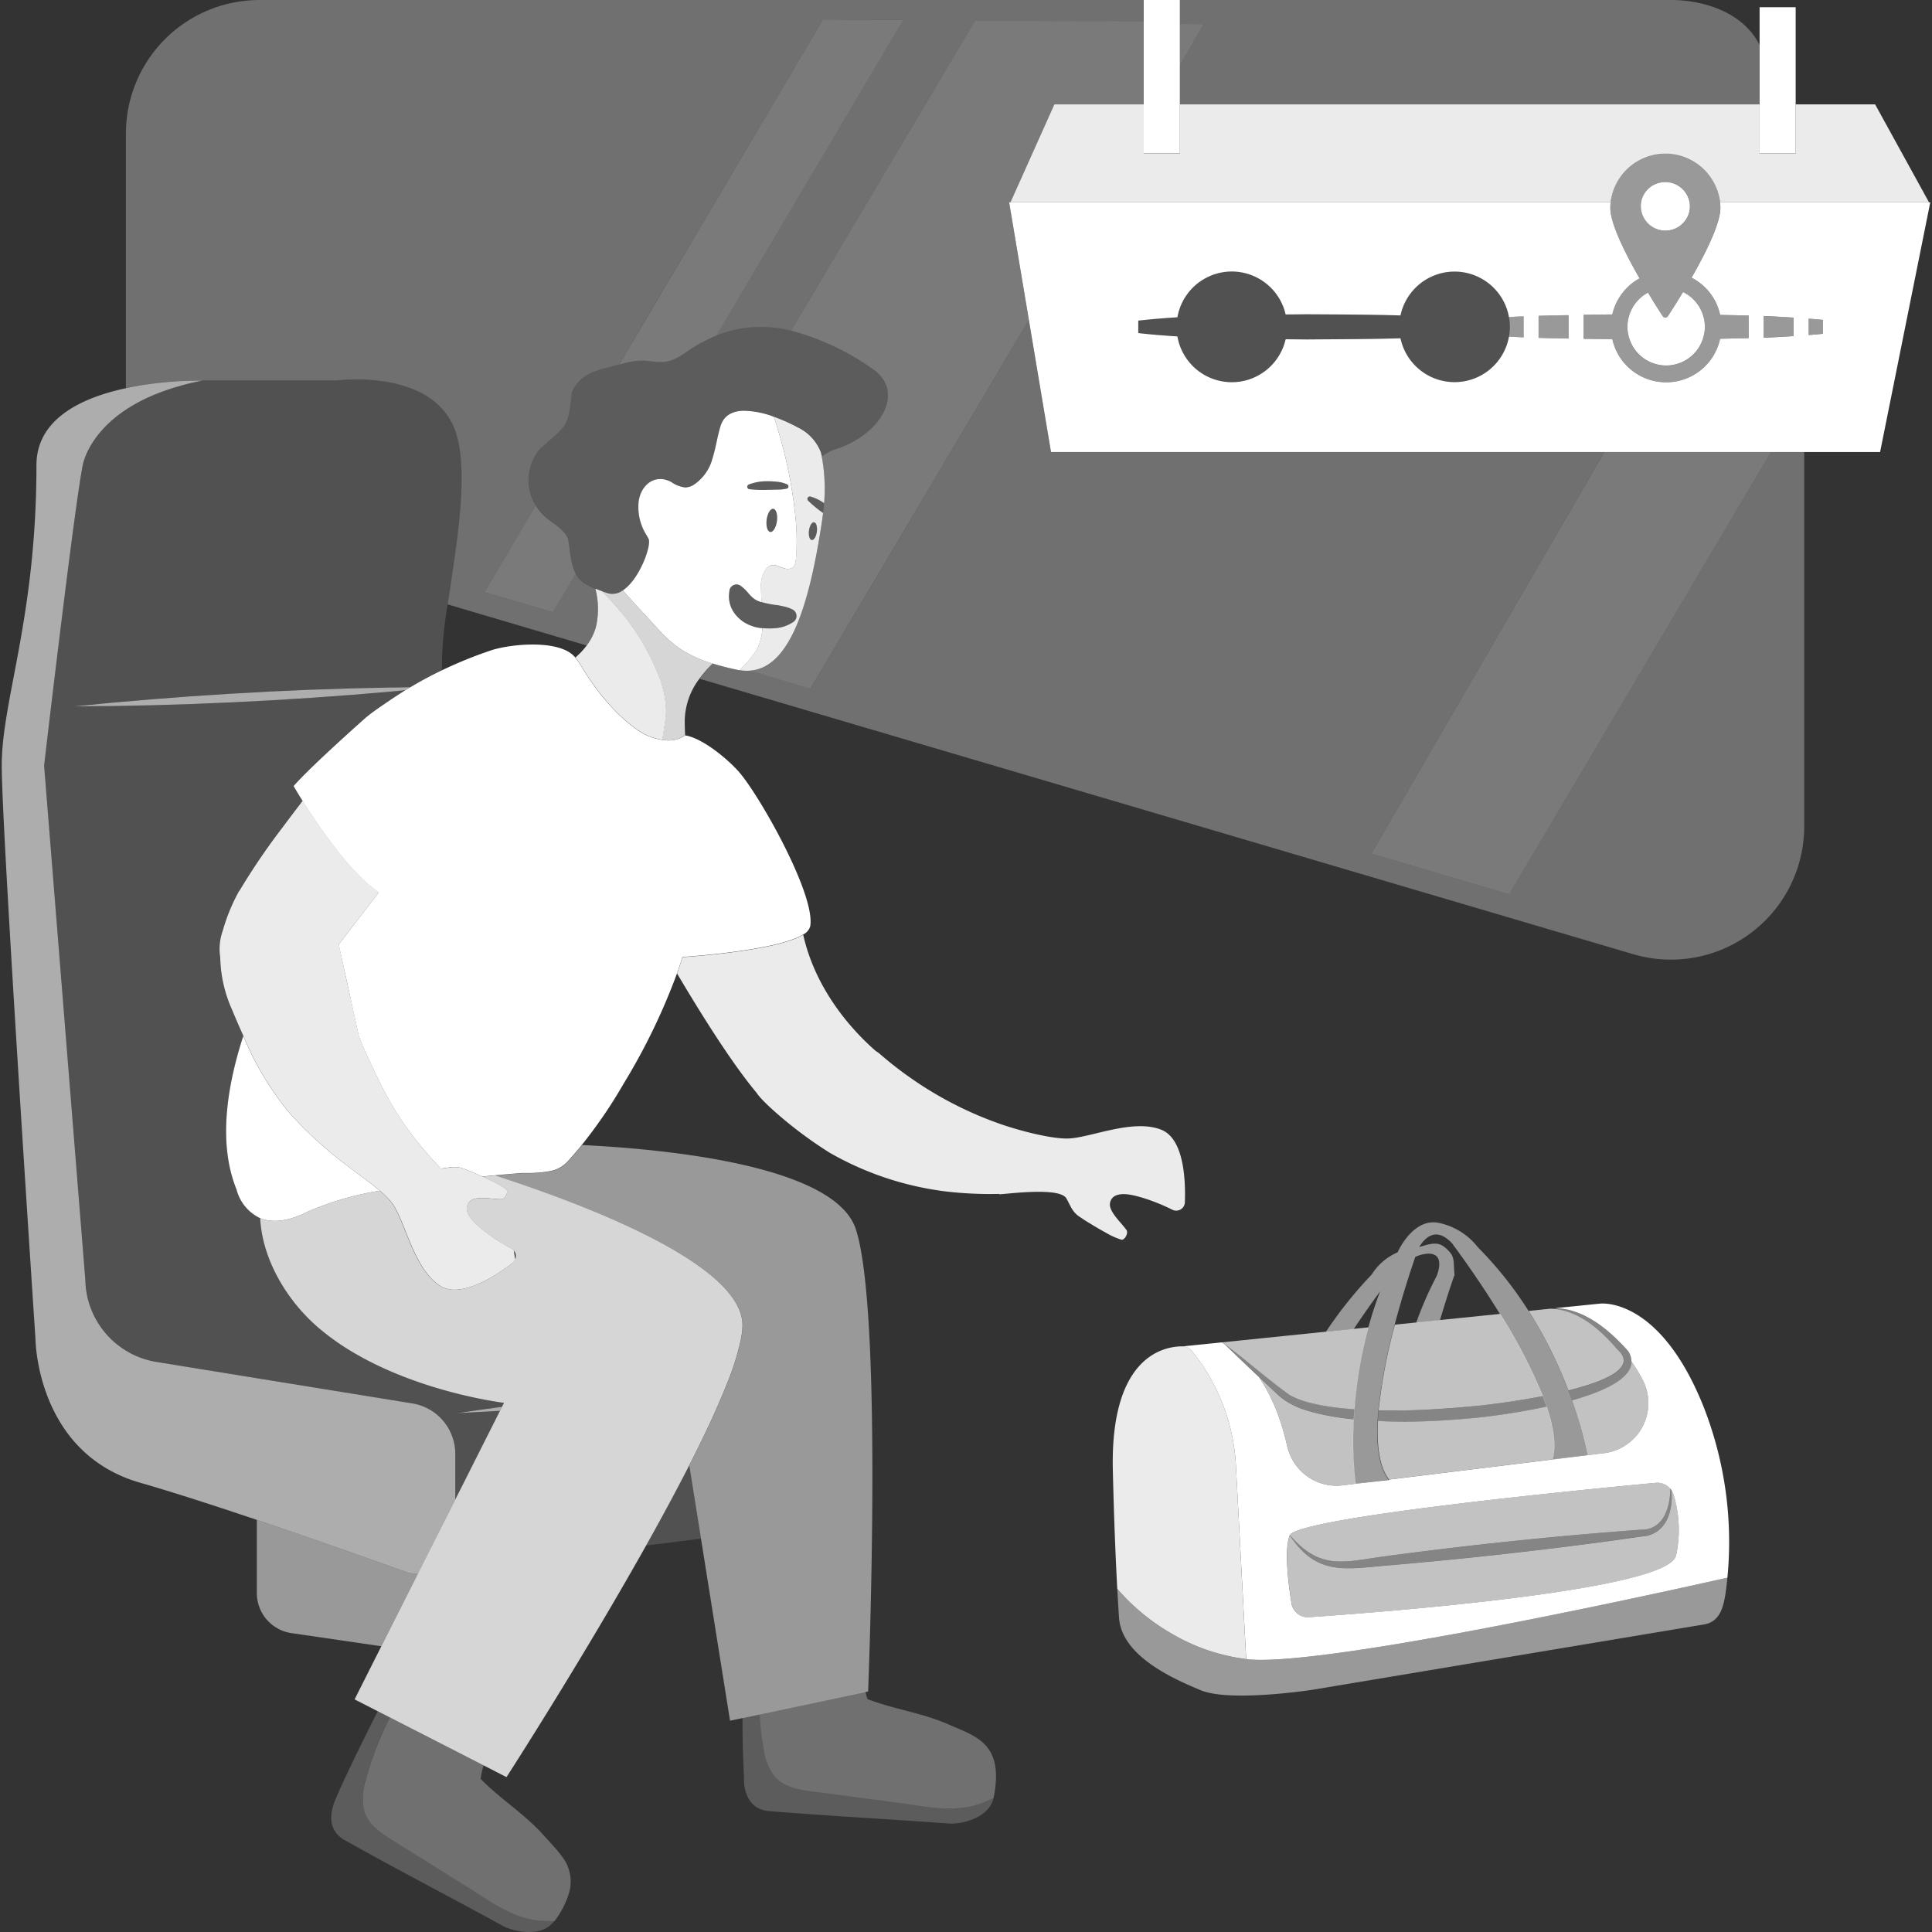 <svg viewBox="0 0 300 300" xmlns="http://www.w3.org/2000/svg"><rect x="0" y="0" width="300" height="300" fill="#333333" stroke="none"/><g fill="#fff"><path d="m 278.83 70.19 h -3.84 l -40.65 68.68 -21.38 -6.31 36.15 -62.37 h -85.91 l -3.44 -20.52 -33.86 57.21 -9.3 -2.75 a 6.59 6.59 0 0 1 -1.73 -.07 c -.11 -.02 -.22 -.03 -.32 -.05 -1.48 -.31 -2.73 -.64 -3.84 -.98 l -.17 .17 c -.32 .31 -.67 .67 -1.02 1.08 -.3 .34 -.6 .71 -.89 1.12 l 144.92 42.75 a 20.7 20.7 0 0 0 26.61 -19.89 v -58.07 z" opacity=".3"/><path d="m 186.94 3.75 l -3.73 -.03 v 6.34 z" opacity=".35"/><path d="m 151.43 3.2 l -.17 .28 -28.41 47.86 a 39.41 39.41 0 0 1 12.59 5.9 c 5.26 3.5 1.43 10.41 -6 12.6 a 9.6 9.6 0 0 0 -1.73 .97 c -.08 -.18 -.16 -.36 -.24 -.54 a 27.47 27.47 0 0 1 .49 7.87 q -.05 .75 -.15 1.53 c -.04 .36 -.08 .71 -.14 1.07 -1.9 12.74 -4.86 22.82 -11.09 23.4 l 9.3 2.75 33.87 -57.21 -3.05 -18.26 h .2 l 6.83 -15.21 h 13.87 v -12.82 z" opacity=".35"/><path d="m 259.57 0 h -219.29 a 20.74 20.74 0 0 0 -20.73 20.74 v 39.53 c .44 -.1 .89 -.19 1.32 -.27 s .89 -.16 1.32 -.23 c 1.04 -.16 2.03 -.28 2.97 -.38 a 55.98 55.98 0 0 1 6.26 -.3 h 20.84 s 14.96 -1.98 18.43 7.84 c 1.95 5.52 .6 15.02 -.66 23.46 -.04 .28 -.08 .55 -.12 .82 q -.1 .67 -.2 1.32 t -.19 1.32 l 21.58 6.38 a 8.9 8.9 0 0 0 .74 -1.16 8.16 8.16 0 0 0 .53 -1.22 c .09 -.26 .15 -.53 .22 -.79 a 12.49 12.49 0 0 0 -.16 -5.66 12.83 12.83 0 0 1 -1.47 -.71 4.26 4.26 0 0 1 -1.59 -1.66 l -3.57 6.03 -10.55 -3.12 7.95 -13.45 a 7.53 7.53 0 0 1 .62 -8.75 c 4.29 -3.91 4.39 -3.13 5 -8.84 1.4 -3.19 4.35 -3.49 7.31 -4.3 l 31.52 -53.3 .17 -.28 12.41 .09 -.17 .28 -28.82 48.7 a 18.76 18.76 0 0 1 11.61 -.75 l 28.41 -47.86 .17 -.28 26.18 .2 v -3.4 h 5.6 v 3.72 l 3.74 .03 -3.75 6.31 v 6.15 h 90.02 v -9.23 c -2.48 -4.96 -8.41 -6.94 -13.65 -6.98 z" opacity=".3"/><path d="m 88.19 83.63 c -.59 -1.47 -2.24 -2.27 -3.47 -3.32 a 7.36 7.36 0 0 1 -1.52 -1.82 l -7.95 13.45 10.56 3.12 3.57 -6.03 c -.87 -1.61 -.8 -3.66 -1.19 -5.4 z" opacity=".35"/><path d="m 127.82 3.02 l -.17 .28 -31.51 53.31 c .13 -.04 .27 -.07 .4 -.11 5.05 -1.54 5.65 1.23 9.88 -1.75 a 23.62 23.62 0 0 1 4.82 -2.65 l 28.82 -48.7 .17 -.28 z" opacity=".35"/><path d="m 249.12 70.19 l -36.16 62.37 21.38 6.31 40.65 -68.68 z" opacity=".35"/><path d="m 62.98 244.07 c -5.98 -2.14 -14.65 -5.21 -23.1 -8.06 v 11.36 a 6.29 6.29 0 0 0 5.38 6.22 l 13.96 2.04 5.66 -11.23 a 5.76 5.76 0 0 1 -1.9 -.33 z" opacity=".5"/><path d="m 100.33 239.99 l 8.5 -1.07 -1.82 -11.37 c -2.04 4.01 -4.32 8.23 -6.68 12.44 z" opacity=".15"/><path d="m 78.26 217.83 s -12.69 -1.5 -23.35 -7.79 a 38.18 38.18 0 0 1 -5.44 -3.85 c -.15 -.13 -.3 -.26 -.44 -.39 l -.16 -.14 c -4.76 -4.33 -8.17 -10.5 -8.47 -16.5 a 6.79 6.79 0 0 1 -3.67 -4.45 c -2.76 -6.8 -1.71 -15.33 1.05 -23.85 -.68 -1.5 -1.36 -3.09 -2.06 -4.76 a 20.67 20.67 0 0 1 -1.54 -7.33 l -.01 -.15 a 8.52 8.52 0 0 1 .4 -4.13 28.76 28.76 0 0 1 2.51 -6.1 c .04 -.05 .08 -.08 .11 -.13 a 103.6 103.6 0 0 1 6.63 -9.75 c 1.04 -1.4 2.11 -2.8 3.16 -4.18 -.87 -1.4 -1.39 -2.3 -1.39 -2.3 2.62 -3.05 11.27 -10.68 11.27 -10.68 .97 -.81 2.42 -1.8 4.09 -2.92 .6 -.41 1.24 -.82 1.94 -1.25 -.75 .07 -1.49 .14 -2.24 .21 q -12.19 1.09 -24.48 1.66 -12.32 .57 -24.6 .63 11.97 -1.23 24.08 -1.95 12.41 -.75 24.82 -.97 c 1.06 -.02 2.13 -.03 3.19 -.04 1.47 -.88 3.12 -1.77 4.96 -2.66 a 58.51 58.51 0 0 1 .89 -10.2 q .1 -.65 .19 -1.32 t .2 -1.32 c .04 -.27 .08 -.55 .12 -.82 1.26 -8.45 2.6 -17.95 .66 -23.46 -3.46 -9.82 -18.42 -7.84 -18.42 -7.84 h -20.84 a 39.94 39.94 0 0 0 -6.26 1.72 29.97 29.97 0 0 0 -2.97 1.28 c -.46 .23 -.9 .47 -1.32 .71 -.47 .27 -.91 .54 -1.32 .81 -5.98 3.97 -6.69 8.61 -6.69 8.61 -1.33 6.59 -6 46.65 -6 46.65 l 6.4 79.85 a 13.21 13.21 0 0 0 11.03 12.75 l 15.6 2.53 24.14 3.91 a 7.95 7.95 0 0 1 6.68 7.85 v 7.08 l 6.95 -13.79 q -3.27 .19 -6.54 .35 3.42 -.5 6.85 -.97 z" opacity=".15"/><path d="m 64.02 217.92 l -24.14 -3.91 -15.6 -2.53 a 13.17 13.17 0 0 1 -11.03 -12.75 l -6.4 -79.85 s 4.67 -40.06 6 -46.65 c 0 0 .72 -4.64 6.69 -8.61 .41 -.27 .86 -.54 1.32 -.81 .42 -.24 .86 -.48 1.32 -.71 a 29.95 29.95 0 0 1 2.97 -1.27 39.89 39.89 0 0 1 6.27 -1.73 55.98 55.98 0 0 0 -6.26 .3 c -.94 .1 -1.94 .22 -2.97 .38 q -.65 .1 -1.32 .23 c -.44 .08 -.88 .17 -1.32 .27 -6.76 1.45 -13.89 4.7 -13.89 11.95 0 23.66 -5.39 36.47 -5.39 46.65 s 5.24 89.05 5.24 89.05 .1 17.69 16.29 22.32 c 4.95 1.42 11.45 3.52 18.09 5.76 8.45 2.85 17.12 5.92 23.1 8.06 a 5.77 5.77 0 0 0 1.9 .33 l .33 -.66 5.48 -10.89 v -7.08 a 7.95 7.95 0 0 0 -6.68 -7.85 z" opacity=".6"/><path d="m 71.1 219.42 q 3.27 -.16 6.54 -.35 l .31 -.62 q -3.43 .46 -6.85 .97 z" opacity=".6"/><path d="m 60.49 106.76 q -12.39 .21 -24.82 .97 -12.08 .73 -24.08 1.95 12.26 -.04 24.6 -.63 12.26 -.57 24.48 -1.66 c .75 -.07 1.49 -.14 2.24 -.21 .25 -.16 .51 -.31 .78 -.47 -1.08 .03 -2.14 .04 -3.2 .05 z" opacity=".6"/><path d="m 299.54 31.42 h -32.45 a 8.47 8.47 0 0 1 .05 .87 c 0 2.25 -1.97 6.36 -4.02 10.02 -.15 .27 -.31 .54 -.46 .81 a 7.94 7.94 0 0 1 1.56 1.03 8.61 8.61 0 0 1 1.63 1.8 8.35 8.35 0 0 1 1.25 2.95 l 4.43 .09 v 3.52 l -4.43 .09 a 8.57 8.57 0 0 1 -16.74 .07 q -2.23 -.02 -4.46 -.06 v -3.72 q 2.23 -.05 4.46 -.06 a 8.54 8.54 0 0 1 3.56 -5.2 c .22 -.15 .44 -.28 .67 -.41 -.17 -.3 -.35 -.6 -.52 -.91 -2.05 -3.66 -4.02 -7.77 -4.02 -10.02 a 8.42 8.42 0 0 1 .05 -.87 h -93.4 l 3.06 18.25 3.44 20.52 h 128.74 l 7.79 -38.77 z m -62.96 20.96 c -.76 -.03 -1.52 -.07 -2.27 -.11 a 8.58 8.58 0 0 1 -16.84 .26 c -4.86 .14 -9.71 .14 -14.58 .18 q -1.63 -.02 -3.26 -.03 a 8.57 8.57 0 0 1 -16.8 -.44 c -2.03 -.13 -4.06 -.29 -6.08 -.52 v -1.93 c 2.03 -.23 4.06 -.4 6.08 -.52 a 8.57 8.57 0 0 1 16.8 -.44 q 1.63 -.01 3.26 -.03 c 4.86 .03 9.72 .04 14.58 .18 a 8.58 8.58 0 0 1 16.84 .26 c .76 -.05 1.52 -.09 2.27 -.11 z m 6.99 .19 c -1.55 -.03 -3.11 -.06 -4.66 -.11 v -3.42 c 1.55 -.05 3.11 -.08 4.66 -.1 z m 34.95 -.38 c -.34 .02 -.67 .04 -1.01 .06 l -1.22 .07 c -.81 .05 -1.62 .09 -2.43 .12 v -3.37 c .81 .03 1.62 .07 2.43 .12 l 1.22 .07 c .34 .02 .67 .04 1.01 .06 z m 4.54 -.36 c -.74 .08 -1.47 .14 -2.21 .19 v -2.54 c .74 .06 1.47 .12 2.21 .19 z"/><path d="m 291.17 16.21 h -12.34 v 7.61 h -5.6 v -7.61 h -90.02 v 7.61 h -5.6 v -7.61 h -13.89 l -6.82 15.21 h 93.2 a 8.55 8.55 0 0 1 16.99 0 h 32.45 z" opacity=".9"/><path d="m 177.6 0 v 2.36 1.03 .29 12.53 3.31 4.29 h 5.61 v -7.6 -6.15 -6.34 -.28 -1.04 -2.4 z"/><path d="m 273.23 1.12 v 5.86 1.77 2 1.86 3.6 7.6 h 2.77 .28 1.23 1.32 v -1.42 -6.18 -1.02 -14.07 z"/><path d="m 251.14 209.53 c -2.53 -2.97 -5.86 -5.94 -9.88 -6.29 -.17 -.02 -.34 -.02 -.5 -.03 l -3.39 .35 .05 .08 a 69.08 69.08 0 0 1 6.12 12.27 c 5.96 -1.48 10.71 -3.61 7.6 -6.38 z" opacity=".7"/><path d="m 244.1 217.45 a 60.09 60.09 0 0 1 2.4 8.51 l 2.59 -.32 a 7.82 7.82 0 0 0 6.02 -11.32 24.53 24.53 0 0 0 -1.77 -2.92 c .03 2.65 -4.21 4.64 -9.24 6.05 z" opacity=".7"/><path d="m 210.51 230.38 a 55.33 55.33 0 0 1 -.28 -9.99 q -1.4 -.14 -2.79 -.35 a 38.23 38.23 0 0 1 -4.47 -1 13.09 13.09 0 0 1 -3.07 -1.36 9.25 9.25 0 0 1 -1.3 -.95 q -1.57 -1.46 -3.13 -2.93 a 27.55 27.55 0 0 1 3.25 6.64 38.85 38.85 0 0 1 1.15 4.09 7.98 7.98 0 0 0 .59 1.68 7.82 7.82 0 0 0 8.01 4.43 l 2.03 -.25 z" opacity=".7"/><path d="m 233.01 204.1 l -.05 -.08 -9.32 .95 -3.69 .38 -3.35 .34 -.03 .11 a 84.22 84.22 0 0 0 -2.5 13.19 q 1.31 .03 2.62 .03 1.87 0 3.73 -.08 c 2.7 -.11 5.4 -.31 8.08 -.56 1.23 -.09 6.09 -.63 11.09 -1.6 a 83.56 83.56 0 0 0 -6.58 -12.68 z" opacity=".7"/><path d="m 240.18 218.41 a 106.59 106.59 0 0 1 -11.5 1.8 c -2.83 .26 -5.66 .45 -8.5 .52 q -1.84 .05 -3.68 .01 -1.27 -.02 -2.54 -.09 c -.19 3.85 .23 7.15 1.72 9.09 l .5 -.06 3.9 -.48 21 -2.58 c .63 -2.11 .18 -5 -.9 -8.21 z" opacity=".7"/><path d="m 191.93 227.93 a 30.86 30.86 0 0 0 -6.83 -18.13 1.92 1.92 0 0 0 -1.5 -.74 c -2.89 0 -11.21 1.54 -10.8 19.24 .18 7.55 .43 13.66 .69 18.41 a 32.54 32.54 0 0 0 8.56 7.03 30.14 30.14 0 0 0 11.45 3.88 z" opacity=".9"/><path d="m 193.5 257.63 a 30.14 30.14 0 0 1 -11.45 -3.88 32.54 32.54 0 0 1 -8.56 -7.03 q .14 2.47 .27 4.46 c .41 6.12 8.86 9.67 12.67 11.27 4.6 1.93 17.5 -.08 17.5 -.08 l 38.33 -6.4 22.36 -3.73 c 2.38 -.4 3 -2.58 3.34 -4.97 .1 -.69 .19 -1.46 .27 -2.3 -.03 .01 -62.16 14.17 -74.73 12.66 z" opacity=".5"/><path d="m 252.86 209.85 c -2.29 -2.61 -5.27 -5.28 -8.68 -6.28 a 10.09 10.09 0 0 0 -2.19 -.4 l -.72 .08 c 4.02 .35 7.36 3.32 9.88 6.29 3.11 2.77 -1.64 4.91 -7.61 6.39 q .3 .79 .57 1.53 c 5.03 -1.41 9.27 -3.4 9.23 -6.05 a 3.03 3.03 0 0 0 -.48 -1.56 z" opacity=".4"/><path d="m 239.58 216.78 c -5 .97 -9.86 1.5 -11.09 1.6 -2.68 .26 -5.38 .46 -8.08 .56 -1.24 .05 -2.49 .07 -3.73 .08 q -1.31 .01 -2.62 -.03 c -.05 .56 -.09 1.12 -.12 1.67 q 1.27 .06 2.54 .09 1.84 .03 3.68 -.01 c 2.84 -.07 5.68 -.25 8.5 -.52 a 106.59 106.59 0 0 0 11.5 -1.8 q -.26 -.81 -.58 -1.64 z" opacity=".4"/><path d="m 215.28 241.63 q 16.56 -2.21 33.22 -3.61 c 1.3 -.11 4.97 -.4 6.25 -.49 3.5 .09 4.6 -3.38 4.62 -6.4 a 2.73 2.73 0 0 0 -2.3 -.88 c -10.31 .96 -55.52 5.34 -56.77 8.15 4.81 5.59 8.58 4.07 14.98 3.23 z" opacity=".7"/><path d="m 259.53 231.35 c .34 3.27 -.82 7.03 -4.68 7.24 -1.26 .19 -4.88 .69 -6.21 .87 q -16.56 2.21 -33.2 3.62 c -6.54 .55 -10.98 1.64 -15.15 -4.66 l -.01 .01 c -.89 2.22 -.21 7.59 .29 10.64 a 2.57 2.57 0 0 0 2.79 2.05 c 10.93 -.75 55.58 -4.12 56.88 -9.53 a 18.67 18.67 0 0 0 -.38 -9.58 2.29 2.29 0 0 0 -.33 -.66 z" opacity=".7"/><path d="m 246.5 225.96 a 60.09 60.09 0 0 0 -2.4 -8.51 q -.27 -.75 -.57 -1.53 a 69.08 69.08 0 0 0 -6.12 -12.27 l -.05 -.08 a 58.03 58.03 0 0 0 -7.87 -9.89 10.37 10.37 0 0 0 -5.98 -3.77 c -3.99 -.92 -6.37 4.28 -6.49 4.55 a 8.9 8.9 0 0 0 -4.03 3.46 64.14 64.14 0 0 0 -6.9 8.58 c -.07 .1 -.14 .2 -.21 .3 l .22 -.02 4.12 -.42 c 1.59 -2.39 3.05 -4.43 4.09 -5.85 -.73 1.9 -1.33 3.78 -1.84 5.62 -.01 .04 -.02 .08 -.03 .12 a 67.08 67.08 0 0 0 -2.15 12.6 q -.06 .8 -.1 1.57 a 55.33 55.33 0 0 0 .28 9.99 l 5.16 -.63 c -1.49 -1.94 -1.92 -5.24 -1.72 -9.09 .03 -.55 .07 -1.1 .12 -1.67 a 84.22 84.22 0 0 1 2.5 -13.19 l .03 -.11 c 1.18 -4.48 2.46 -8.38 3.2 -10.54 a 5.28 5.28 0 0 1 1.9 -.51 c 3.01 -.13 1.4 3.51 1.4 3.51 a 57.61 57.61 0 0 0 -3.15 7.2 l 3.69 -.38 c 1.22 -4.16 2.26 -7.05 2.26 -7.05 -.24 -2.26 .2 -2.82 -1.44 -4.21 -1.19 -1.02 -2.3 -.61 -4.05 -.1 1.99 -3.23 4.07 -1.78 5.26 -.4 h -.03 s .37 .49 .99 1.34 l .05 .09 h .01 c 1.33 1.84 3.76 5.3 6.27 9.38 l .05 .08 a 83.55 83.55 0 0 1 6.57 12.68 q .32 .83 .59 1.64 c 1.09 3.21 1.54 6.1 .89 8.21 z" opacity=".5"/><path d="m 207.65 218.58 a 35.18 35.18 0 0 1 -4.11 -.73 14.64 14.64 0 0 1 -3.17 -1.17 c -.03 -.01 -.05 -.02 -.08 -.04 -2.41 -1.74 -4.7 -3.66 -7.03 -5.53 -.98 -.79 -1.97 -1.57 -2.97 -2.32 -.1 -.08 -.2 -.16 -.3 -.24 .05 .04 .09 .09 .14 .13 1.76 1.72 3.56 3.42 5.35 5.11 q 1.56 1.47 3.13 2.93 a 9.25 9.25 0 0 0 1.3 .95 13.09 13.09 0 0 0 3.07 1.36 38.43 38.43 0 0 0 4.47 1 q 1.39 .21 2.79 .35 .04 -.76 .1 -1.57 -1.36 -.08 -2.69 -.23 z" opacity=".4"/><path d="m 264.52 218.41 c -6.91 -17.26 -16.12 -15.98 -16.12 -15.98 l -6.98 .71 c .19 0 .37 .01 .56 .02 a 10.03 10.03 0 0 1 2.19 .4 c 3.41 1.01 6.39 3.68 8.68 6.28 a 3.01 3.01 0 0 1 .48 1.56 24.53 24.53 0 0 1 1.77 2.92 7.82 7.82 0 0 1 -6.02 11.32 l -2.59 .32 -5.43 .67 -21 2.58 -3.9 .48 -.5 .06 c .01 .02 .02 .04 .04 .06 l -5.2 .58 -2.03 .25 a 7.82 7.82 0 0 1 -8.01 -4.43 7.98 7.98 0 0 1 -.59 -1.68 38.85 38.85 0 0 0 -1.15 -4.09 27.55 27.55 0 0 0 -3.25 -6.64 q -2.7 -2.54 -5.35 -5.11 c -.13 -.09 -.26 -.17 -.39 -.25 l -6.13 .63 a 1.92 1.92 0 0 1 1.5 .74 30.85 30.85 0 0 1 6.83 18.13 l 1.58 29.69 c 12.57 1.51 74.69 -12.65 74.72 -12.65 a 57.48 57.48 0 0 0 -3.71 -26.57 z m -4.29 23.17 c -1.3 5.41 -45.95 8.78 -56.88 9.53 a 2.57 2.57 0 0 1 -2.79 -2.05 c -.5 -3.05 -1.18 -8.42 -.29 -10.64 l .01 -.01 -.01 -.01 .01 .01 c 1.25 -2.81 46.46 -7.19 56.77 -8.15 a 2.73 2.73 0 0 1 2.3 .88 2.05 2.05 0 0 1 .16 .21 2.29 2.29 0 0 1 .33 .65 18.67 18.67 0 0 1 .4 9.58 z"/><path d="m 210.26 206.34 l -4.12 .42 -.22 .02 -16.18 1.66 c .13 .08 .26 .16 .39 .25 -.04 -.04 -.09 -.09 -.14 -.13 .1 .08 .2 .16 .3 .24 1 .75 1.99 1.53 2.97 2.32 2.32 1.87 4.62 3.79 7.03 5.53 .03 .01 .05 .02 .08 .04 a 14.64 14.64 0 0 0 3.17 1.17 34.97 34.97 0 0 0 4.11 .73 q 1.34 .15 2.68 .24 a 67.08 67.08 0 0 1 2.15 -12.6 c .01 -.04 .02 -.08 .03 -.12 z" opacity=".7"/><path d="m 215.44 243.07 q 16.65 -1.41 33.2 -3.62 c 1.33 -.18 4.94 -.68 6.21 -.87 3.86 -.21 5.02 -3.97 4.68 -7.24 a 2.05 2.05 0 0 0 -.16 -.21 c -.02 3.01 -1.12 6.48 -4.62 6.4 -1.28 .08 -4.94 .38 -6.25 .49 q -16.65 1.41 -33.22 3.61 c -6.4 .84 -10.18 2.36 -14.99 -3.22 4.17 6.3 8.61 5.21 15.15 4.66 z" opacity=".4"/><path d="m 118.57 271.49 a 8.65 8.65 0 0 0 1.88 4.53 c 1.47 1.53 3.74 1.89 5.84 2.17 l 13.36 1.76 c 4.45 .59 8.88 1.66 13.19 -.15 .55 -.23 1.02 -.44 1.44 -.62 a .36 .36 0 0 1 .02 -.07 c 1.65 -8.37 -2.68 -9.44 -6.96 -11.32 s -8.42 -2.33 -12.64 -3.96 a 10.58 10.58 0 0 1 -.3 -1.11 l -16.44 3.48 a 41.41 41.41 0 0 0 .61 5.29 z" opacity=".3"/><path d="m 139.65 279.94 l -13.36 -1.76 c -2.1 -.28 -4.37 -.64 -5.84 -2.17 a 8.65 8.65 0 0 1 -1.88 -4.53 41.47 41.47 0 0 1 -.61 -5.29 l -2.66 .56 c -.03 3.43 .12 6.75 .23 9.42 0 0 -.29 4.72 3.91 5.06 9.99 .8 17.92 1.2 27.92 1.93 1.58 .12 6.19 -.65 6.92 -4 -.42 .18 -.89 .39 -1.44 .62 -4.31 1.82 -8.75 .74 -13.19 .16 z" opacity=".2"/><path d="m 132.89 190.86 c -3.24 -9.89 -29.43 -12.4 -42.12 -13.04 l -.39 -.02 c -.73 .9 -1.49 1.79 -2.28 2.64 a 4.9 4.9 0 0 1 -2.51 1.41 v .01 h -.05 a 20.01 20.01 0 0 1 -4.17 .31 h -.33 c -.95 .07 -2.02 .16 -3.18 .27 l -.94 .09 q .5 .16 1.01 .33 c 4.06 1.34 8.62 2.95 13.12 4.77 12.42 5.02 24.41 11.6 24.26 18.28 a 12.6 12.6 0 0 1 -.25 2.07 41.03 41.03 0 0 1 -2.16 6.88 q -.21 .53 -.44 1.08 c -1.42 3.47 -3.29 7.43 -5.43 11.62 l 1.82 11.37 4.51 28.26 1.96 -.41 2.66 -.56 16.44 -3.48 .38 -.08 s 2.39 -58.68 -1.91 -71.8 z" opacity=".5"/><path d="m 74.82 273.82 l -.1 .11 -14.19 -7.26 c -.19 .4 -.39 .8 -.57 1.2 a 51.02 51.02 0 0 0 -2.58 6.53 c -.22 .69 -.42 1.39 -.6 2.11 a 8.63 8.63 0 0 0 -.17 4.9 c .7 2 2.62 3.27 4.42 4.39 l 11.43 7.14 c 3.8 2.38 7.4 5.19 12.06 5.33 .6 .02 1.11 .03 1.57 .04 .02 -.02 .03 -.04 .05 -.06 a 13.42 13.42 0 0 0 2.29 -4.56 6.3 6.3 0 0 0 -1.24 -5.51 c -.77 -1.06 -1.74 -2.05 -2.69 -3.11 -3.1 -3.48 -6.7 -5.61 -9.86 -8.84 a 11.59 11.59 0 0 1 .45 -2.11 l -.31 -.16 c .01 -.06 .03 -.1 .04 -.14 z" opacity=".3"/><path d="m 72.45 292.93 l -11.43 -7.14 c -1.8 -1.12 -3.72 -2.39 -4.42 -4.39 a 8.63 8.63 0 0 1 .17 -4.9 c .18 -.72 .38 -1.42 .6 -2.11 a 51.02 51.02 0 0 1 2.58 -6.53 l .57 -1.2 -1.86 -.95 c -.29 .57 -.89 1.77 -1.64 3.27 -.98 1.98 -2.2 4.46 -3.24 6.67 -.7 1.5 -1.32 2.87 -1.72 3.85 -.24 .59 -1.91 4.34 1.46 6.23 8.74 4.91 15.8 8.52 24.6 13.34 1.39 .76 5.91 1.98 7.95 -.77 -.46 -.01 -.96 -.02 -1.57 -.04 -4.65 -.14 -8.25 -2.95 -12.05 -5.33 z" opacity=".2"/><path d="m 91.04 187.62 c -4.5 -1.82 -9.06 -3.43 -13.12 -4.77 q -.51 -.17 -1.01 -.33 -.96 .09 -1.98 .19 l .06 .03 .1 .05 c .17 .08 .33 .15 .5 .23 l .11 .05 c .2 .09 .4 .19 .59 .28 a 18.6 18.6 0 0 1 1.9 1.04 3.54 3.54 0 0 1 .42 .32 c .25 .23 .11 .78 -.18 1.15 a .8 .8 0 0 1 -.58 .37 c -1.43 -.02 -3.22 -.42 -4.36 0 a 1.54 1.54 0 0 0 -.98 1.75 c .28 1.2 1.41 2.17 2.64 3.15 a 29.96 29.96 0 0 0 4.28 2.76 1.25 1.25 0 0 1 .34 .28 1.33 1.33 0 0 1 .21 1.39 1.45 1.45 0 0 1 -.46 .6 c -1.81 1.39 -4.8 3.4 -7.54 3.96 a 6.52 6.52 0 0 1 -1.77 .14 4.04 4.04 0 0 1 -1.96 -.64 c -4.03 -2.66 -5.33 -9.85 -7.3 -12.67 a 11.43 11.43 0 0 0 -1.97 -2.05 45.71 45.71 0 0 0 -11.13 3.22 c -3.38 1.72 -5.77 1.72 -7.45 1.04 .3 6 3.71 12.17 8.47 16.5 l .16 .14 c .15 .13 .29 .27 .44 .39 a 38.18 38.18 0 0 0 5.44 3.85 c 10.66 6.29 23.35 7.79 23.35 7.79 l -.31 .62 -.31 .62 -6.95 13.79 -5.49 10.89 -.33 .66 -5.66 11.23 -4.15 8.24 3.6 1.84 1.86 .95 14.19 7.26 .06 .03 .31 .16 3.57 1.83 s 11.54 -17.89 21.67 -35.95 c 2.36 -4.21 4.64 -8.43 6.69 -12.44 2.14 -4.19 4.01 -8.15 5.43 -11.62 q .23 -.55 .44 -1.08 a 41.03 41.03 0 0 0 2.16 -6.88 12.6 12.6 0 0 0 .25 -2.07 c .16 -6.68 -11.83 -13.27 -24.25 -18.29 z" opacity=".8"/><path d="m 116.9 92.82 a 5.99 5.99 0 0 1 -.7 -.72 6.88 6.88 0 0 0 -1.17 -1.15 1.14 1.14 0 0 0 -.52 -.2 1.12 1.12 0 0 0 -1.23 .99 l -.05 .46 a 4.42 4.42 0 0 0 .76 2.9 5.67 5.67 0 0 0 1.44 1.43 7.89 7.89 0 0 0 .85 .48 c .28 .12 .58 .23 .87 .32 a 6.63 6.63 0 0 0 1.26 .22 13.42 13.42 0 0 0 1.99 .01 5.82 5.82 0 0 0 2.85 -.99 1.13 1.13 0 0 0 .35 -.41 1.12 1.12 0 0 0 -.5 -1.5 l -.08 -.04 a 5.18 5.18 0 0 0 -1.34 -.45 7.68 7.68 0 0 0 -1.25 -.22 16.92 16.92 0 0 1 -2.14 -.44 h -.02 a 3.15 3.15 0 0 1 -1.37 -.69 z" opacity=".2"/><path d="m 102.01 104.26 c -.13 -.32 -.27 -.63 -.41 -.94 q -.36 -.81 -.76 -1.6 -.42 -.83 -.88 -1.64 c -.2 -.35 -.41 -.7 -.63 -1.04 a 36.14 36.14 0 0 0 -2.61 -3.67 c -.64 -.79 -1.3 -1.55 -2 -2.28 -.41 -.43 -.83 -.85 -1.23 -1.29 -.37 -.13 -.73 -.27 -1.05 -.41 a 12.49 12.49 0 0 1 .16 5.66 c -.06 .27 -.13 .54 -.22 .79 a 8.26 8.26 0 0 1 -.53 1.22 8.9 8.9 0 0 1 -.74 1.16 11.91 11.91 0 0 1 -1.76 1.88 c .26 .34 .52 .69 .76 1.05 0 0 4.1 7.43 9.91 10.82 a 9.57 9.57 0 0 0 2.85 .91 c .17 -1.5 .53 -2.99 .56 -4.5 a 15.62 15.62 0 0 0 -1.42 -6.12 z" opacity=".9"/><path d="m 135.44 57.23 a 39.42 39.42 0 0 0 -12.59 -5.9 18.76 18.76 0 0 0 -11.61 .75 23.57 23.57 0 0 0 -4.82 2.65 c -4.22 2.98 -4.83 .22 -9.88 1.75 -.13 .04 -.27 .08 -.4 .11 -2.96 .81 -5.91 1.11 -7.31 4.3 -.61 5.71 -.71 4.93 -5 8.84 a 7.53 7.53 0 0 0 -.62 8.75 7.36 7.36 0 0 0 1.52 1.82 c 1.24 1.06 2.88 1.86 3.47 3.32 .38 1.74 .31 3.79 1.18 5.39 a 4.26 4.26 0 0 0 1.59 1.66 12.83 12.83 0 0 0 1.47 .71 c .33 .14 .68 .28 1.05 .41 .35 .13 .71 .25 1.08 .36 a 2.7 2.7 0 0 0 2.14 -.48 c .01 -.01 .02 -.01 .03 -.02 2.61 -1.73 4.48 -7.04 3.99 -8 -.11 -.21 -.22 -.41 -.34 -.61 a 8.15 8.15 0 0 1 -1.21 -5.08 c .28 -2.64 2.53 -4.51 5.09 -3.13 a 4.68 4.68 0 0 0 2.17 .84 2.66 2.66 0 0 0 1.25 -.38 7.02 7.02 0 0 0 2.96 -4.12 c .53 -1.65 .75 -3.38 1.26 -5.04 .53 -1.71 1.91 -2.33 3.57 -2.37 a 13.78 13.78 0 0 1 4.7 .93 26.88 26.88 0 0 1 3.71 1.65 7.15 7.15 0 0 1 3.61 3.91 c .08 .18 .16 .36 .24 .54 a 9.6 9.6 0 0 1 1.73 -.97 c 7.41 -2.17 11.23 -9.09 5.97 -12.59 z" opacity=".2"/><path d="m 116.36 75.96 a 18.48 18.48 0 0 0 2.9 .1 l 1.44 -.03 a 6.88 6.88 0 0 0 1.47 -.16 .36 .36 0 0 0 .24 -.19 .35 .35 0 0 0 -.16 -.46 4.66 4.66 0 0 0 -1.48 -.4 12.54 12.54 0 0 0 -1.51 -.09 7.83 7.83 0 0 0 -2.99 .51 .39 .39 0 0 0 -.22 .29 .38 .38 0 0 0 .32 .43 z" opacity=".2"/><path d="m 120.08 79.01 c -.44 -.06 -.9 .7 -1.03 1.69 s .12 1.84 .56 1.9 .9 -.7 1.03 -1.69 -.12 -1.85 -.56 -1.9 z" opacity=".2"/><path d="m 106.06 101.03 c -2.28 -1.41 -3.65 -3.13 -5.78 -5.44 -.76 -.82 -1.51 -1.63 -2.25 -2.44 -.42 -.46 -.83 -.92 -1.24 -1.4 l -.1 -.07 a 2.7 2.7 0 0 1 -2.14 .48 c -.37 -.11 -.73 -.23 -1.08 -.36 .4 .44 .82 .86 1.23 1.29 .7 .73 1.37 1.49 2 2.28 a 36.14 36.14 0 0 1 2.61 3.67 c .21 .34 .42 .69 .63 1.04 q .46 .81 .88 1.64 .4 .79 .76 1.6 c .14 .31 .28 .62 .41 .94 a 15.6 15.6 0 0 1 1.41 6.13 c -.03 1.51 -.39 3 -.56 4.5 .14 .02 .29 .04 .44 .05 a 4.51 4.51 0 0 0 3.1 -.76 h .01 c -.04 -.79 -.07 -1.6 -.06 -2.45 a 11.09 11.09 0 0 1 2.27 -6.34 c .29 -.4 .59 -.77 .89 -1.12 .35 -.41 .7 -.76 1.02 -1.08 l .17 -.17 a 19.49 19.49 0 0 1 -4.62 -1.99 z" opacity=".8"/><path d="m 123.49 80 a 71.92 71.92 0 0 0 -2.53 -12.73 c -.26 -.88 -.52 -1.74 -.8 -2.56 a 13.78 13.78 0 0 0 -4.7 -.93 c -1.67 .04 -3.04 .67 -3.57 2.37 -.51 1.65 -.73 3.39 -1.26 5.04 a 7.02 7.02 0 0 1 -2.96 4.12 2.65 2.65 0 0 1 -1.25 .38 4.68 4.68 0 0 1 -2.17 -.84 c -2.56 -1.38 -4.8 .48 -5.09 3.13 a 8.15 8.15 0 0 0 1.21 5.08 q .18 .3 .34 .61 c .5 .96 -1.38 6.27 -3.99 8 .02 .03 .05 .05 .07 .08 .4 .48 .82 .94 1.24 1.4 .74 .82 1.49 1.63 2.25 2.44 2.13 2.31 3.5 4.03 5.78 5.44 a 19.48 19.48 0 0 0 4.64 2.01 c 1.11 .34 2.36 .67 3.84 .98 .11 .02 .22 .04 .32 .05 .1 -.12 .21 -.23 .32 -.35 a 17.17 17.17 0 0 0 2.2 -2.63 6.5 6.5 0 0 0 .57 -1.24 9.25 9.25 0 0 0 .44 -2.3 6.63 6.63 0 0 1 -1.26 -.22 c -.29 -.09 -.58 -.2 -.87 -.32 a 8.16 8.16 0 0 1 -.85 -.47 5.69 5.69 0 0 1 -1.44 -1.43 4.42 4.42 0 0 1 -.76 -2.9 l .05 -.46 a 1.12 1.12 0 0 1 1.23 -.99 1.14 1.14 0 0 1 .52 .2 6.89 6.89 0 0 1 1.19 1.14 5.99 5.99 0 0 0 .7 .72 3.15 3.15 0 0 0 1.36 .68 h .02 c -.06 -.77 -.11 -1.54 -.11 -2.31 a 4.6 4.6 0 0 1 .59 -2.58 c 1.38 -2.06 2.64 .29 4.21 -.4 .52 -.23 .6 -1.14 .65 -1.61 a 36.96 36.96 0 0 0 -.13 -6.6 z m -2.85 .91 c -.13 .99 -.59 1.75 -1.03 1.69 s -.69 -.91 -.56 -1.9 .59 -1.75 1.03 -1.69 .69 .91 .56 1.9 z m 1.77 -5.23 a .36 .36 0 0 1 -.24 .19 6.88 6.88 0 0 1 -1.47 .16 l -1.44 .03 a 18.48 18.48 0 0 1 -2.9 -.1 .38 .38 0 0 1 -.32 -.43 .39 .39 0 0 1 .22 -.29 7.83 7.83 0 0 1 2.99 -.51 12.54 12.54 0 0 1 1.51 .09 4.66 4.66 0 0 1 1.48 .4 .35 .35 0 0 1 .16 .46 z"/><path d="m 125.5 77.2 a .38 .38 0 0 0 -.01 .54 18.53 18.53 0 0 0 2.24 1.85 l .09 .07 q .09 -.78 .15 -1.53 a 6.6 6.6 0 0 0 -2.11 -1.03 .39 .39 0 0 0 -.36 .1 z" opacity=".2"/><path d="m 125.86 77.11 a 6.6 6.6 0 0 1 2.11 1.03 27.47 27.47 0 0 0 -.49 -7.87 7.15 7.15 0 0 0 -3.61 -3.91 26.83 26.83 0 0 0 -3.71 -1.65 c .27 .82 .54 1.68 .8 2.56 a 71.94 71.94 0 0 1 2.53 12.73 36.93 36.93 0 0 1 .11 6.6 c -.04 .48 -.12 1.38 -.65 1.61 -1.57 .69 -2.83 -1.65 -4.21 .4 a 4.6 4.6 0 0 0 -.59 2.58 c 0 .77 .05 1.54 .11 2.31 a 17.09 17.09 0 0 0 2.14 .44 7.68 7.68 0 0 1 1.25 .22 5.18 5.18 0 0 1 1.34 .45 l .08 .04 a 1.12 1.12 0 0 1 .5 1.5 1.13 1.13 0 0 1 -.35 .41 5.82 5.82 0 0 1 -2.85 .99 13.42 13.42 0 0 1 -1.99 -.01 9.25 9.25 0 0 1 -.44 2.3 6.5 6.5 0 0 1 -.57 1.24 17.17 17.17 0 0 1 -2.2 2.63 c -.11 .12 -.22 .23 -.32 .35 a 6.59 6.59 0 0 0 1.73 .07 c 6.23 -.58 9.19 -10.66 11.09 -23.4 .05 -.36 .1 -.72 .14 -1.07 l -.09 -.07 a 18.53 18.53 0 0 1 -2.24 -1.85 .38 .38 0 0 1 .01 -.54 .39 .39 0 0 1 .37 -.09 z m -.24 5.29 c .1 -.76 .45 -1.34 .79 -1.29 s .53 .7 .43 1.45 -.45 1.34 -.79 1.29 -.53 -.7 -.43 -1.45 z" opacity=".9"/><path d="m 126.05 83.85 c .34 .04 .69 -.54 .79 -1.29 s -.09 -1.41 -.43 -1.45 -.69 .54 -.79 1.29 .09 1.41 .43 1.45 z" opacity=".2"/><path d="m 54.34 181.34 a 67.58 67.58 0 0 1 -6.88 -5.88 c -.93 -.92 -1.87 -1.91 -2.81 -2.99 a 47.18 47.18 0 0 1 -6.87 -11.61 c -2.76 8.51 -3.81 17.04 -1.05 23.85 a 6.79 6.79 0 0 0 3.67 4.45 c 1.68 .68 4.07 .67 7.45 -1.04 a 45.74 45.74 0 0 1 11.13 -3.22 c -1.24 -1.05 -2.82 -2.19 -4.64 -3.56 z"/><path d="m 79.78 194.16 a 1.25 1.25 0 0 0 -.34 -.28 29.96 29.96 0 0 1 -4.28 -2.76 c -1.23 -.98 -2.36 -1.96 -2.64 -3.15 a 1.54 1.54 0 0 1 .98 -1.75 c 1.13 -.42 2.92 -.02 4.36 0 a .8 .8 0 0 0 .58 -.37 c .28 -.37 .43 -.92 .18 -1.15 a 3.54 3.54 0 0 0 -.42 -.32 18.6 18.6 0 0 0 -1.9 -1.04 c -.19 -.09 -.39 -.19 -.59 -.28 l -.11 -.05 c -.17 -.08 -.33 -.16 -.5 -.23 l -.1 -.05 -.06 -.03 c -.07 -.03 -.15 -.07 -.22 -.1 l -.12 -.05 -.44 -.19 -.18 -.08 -.27 -.11 -.29 -.12 -.17 -.07 c -.11 -.05 -.22 -.09 -.33 -.14 l -.09 -.04 -.28 -.11 -.08 -.03 q -.16 -.06 -.29 -.11 l -.06 -.02 c -.09 -.04 -.18 -.07 -.25 -.09 -1.25 -.44 -2.18 -.08 -3.4 .02 -.44 -.46 -.84 -.89 -1.23 -1.33 -.04 -.05 -.09 -.1 -.13 -.14 -.18 -.2 -.36 -.4 -.54 -.6 -.73 -.83 -1.39 -1.62 -2 -2.4 a 46.23 46.23 0 0 1 -3.98 -5.9 c -.34 -.61 -.68 -1.21 -.99 -1.81 -.07 -.13 -.13 -.26 -.2 -.39 -.59 -1.16 -1.15 -2.33 -1.71 -3.53 -.28 -.61 -.57 -1.23 -.86 -1.86 l -.54 -1.16 -.02 -.06 -.01 -.03 -.13 -.33 -.01 -.03 c -.08 -.19 -.17 -.44 -.28 -.73 l -.02 -.06 -.11 -.28 -.01 -.04 -1.04 -4.8 -.66 -2.94 -1.39 -6.39 6.22 -8.1 a 20.73 20.73 0 0 1 -3.06 -2.61 46.78 46.78 0 0 1 -3.49 -4.01 91.08 91.08 0 0 1 -5.28 -7.59 c -1.05 1.38 -2.12 2.78 -3.16 4.18 a 103.6 103.6 0 0 0 -6.63 9.75 c -.04 .05 -.08 .08 -.11 .13 a 28.76 28.76 0 0 0 -2.51 6.1 8.52 8.52 0 0 0 -.4 4.13 l .01 .15 a 20.67 20.67 0 0 0 1.54 7.33 c .7 1.67 1.38 3.26 2.06 4.76 a 47.18 47.18 0 0 0 6.87 11.61 c .94 1.08 1.88 2.07 2.81 2.99 a 67.58 67.58 0 0 0 6.88 5.88 c 1.81 1.37 3.4 2.5 4.64 3.55 a 11.41 11.41 0 0 1 1.98 2.05 c 1.98 2.82 3.27 10.01 7.3 12.67 a 4.04 4.04 0 0 0 1.96 .64 6.52 6.52 0 0 0 1.76 -.15 c 2.74 -.56 5.74 -2.58 7.54 -3.96 a 1.45 1.45 0 0 0 .46 -.6 q -.11 -.68 -.22 -1.39 z" opacity=".9"/><path d="m 114.64 119.74 c -1.78 -1.98 -5.59 -5.13 -8.24 -5.55 a 4.55 4.55 0 0 1 -3.1 .76 c -.15 -.01 -.29 -.03 -.44 -.05 a 9.57 9.57 0 0 1 -2.85 -.91 c -5.82 -3.39 -9.91 -10.82 -9.91 -10.82 -.24 -.36 -.5 -.71 -.76 -1.05 -2.26 -2.9 -10.08 -2.15 -13.16 -1.11 a 67.43 67.43 0 0 0 -7.55 3.07 c -1.84 .88 -3.49 1.78 -4.96 2.66 -.26 .16 -.53 .31 -.78 .47 -.69 .43 -1.34 .85 -1.94 1.25 -1.66 1.12 -3.12 2.11 -4.09 2.92 0 0 -8.65 7.64 -11.27 10.68 0 0 .52 .9 1.39 2.3 a 91.1 91.1 0 0 0 5.28 7.59 46.78 46.78 0 0 0 3.49 4.01 20.73 20.73 0 0 0 3.06 2.61 l -6.22 8.1 1.41 6.37 .64 2.93 1.04 4.8 .01 .04 .11 .28 .02 .06 c .11 .29 .21 .54 .28 .73 l .01 .03 .13 .33 .01 .03 .02 .06 .54 1.16 c .29 .63 .58 1.25 .86 1.86 .56 1.2 1.12 2.37 1.71 3.53 .07 .13 .13 .26 .2 .39 .31 .6 .65 1.21 .99 1.81 a 46.3 46.3 0 0 0 3.98 5.9 c .61 .78 1.28 1.57 2 2.4 .18 .2 .35 .4 .54 .6 .04 .05 .09 .09 .13 .14 .4 .44 .8 .88 1.23 1.33 1.23 -.11 2.15 -.47 3.4 -.02 .07 .03 .16 .06 .25 .09 l .06 .02 q .14 .05 .29 .11 l .08 .03 .28 .11 .09 .04 c .11 .04 .22 .09 .33 .14 l .17 .07 .29 .12 .27 .11 .18 .08 .44 .19 .12 .05 c .07 .03 .15 .07 .22 .1 .68 -.07 1.34 -.13 1.98 -.19 l .94 -.09 c 1.16 -.1 2.23 -.19 3.18 -.27 h .33 a 20.01 20.01 0 0 0 4.17 -.31 l .05 -.01 a 4.9 4.9 0 0 0 2.51 -1.41 c .79 -.85 1.54 -1.74 2.28 -2.64 .13 -.16 .25 -.31 .37 -.47 a 74.56 74.56 0 0 0 6.09 -9 97.41 97.41 0 0 0 8.31 -17.16 c .29 -.83 .57 -1.67 .84 -2.54 0 0 14.55 -.91 18.74 -3.49 a 2.1 2.1 0 0 0 1.1 -1.27 c .87 -4.91 -7.99 -20.56 -11.17 -24.1 z"/><path d="m 180.29 175.41 c -4.5 -1.75 -11.12 1.35 -14.56 1.38 -2.72 .02 -7.32 -1.22 -9.94 -2.1 a 56.87 56.87 0 0 1 -12.49 -6.03 58.05 58.05 0 0 1 -6.74 -5.06 4.48 4.48 0 0 0 -.56 -.39 c -3.16 -2.75 -9.26 -9.05 -11.28 -18.07 -4.18 2.59 -18.74 3.49 -18.74 3.49 -.27 .87 -.55 1.71 -.84 2.54 3.5 5.92 8.39 13.79 12.35 18.53 a 4.87 4.87 0 0 0 .35 .47 c .31 .37 .71 .79 1.17 1.24 .51 .5 1.1 1.03 1.74 1.59 a 64.46 64.46 0 0 0 8.09 6 48.1 48.1 0 0 0 17.73 5.97 58.78 58.78 0 0 0 8.59 .42 v .06 c .33 -.02 .87 -.07 1.53 -.13 2.86 -.26 8.05 -.66 8.89 .76 .62 1.06 .86 2.02 1.95 2.79 l .22 .15 .05 .03 c .08 .05 .17 .11 .26 .17 l .07 .05 .26 .17 .09 .06 .3 .19 .16 .1 .27 .16 .25 .15 .16 .1 .41 .25 .12 .07 c .09 .05 .18 .1 .27 .16 l .1 .06 .48 .27 .1 .06 c .19 .11 .38 .21 .57 .32 a 12.18 12.18 0 0 0 2.45 1.11 c .53 .11 1.13 -1.05 .8 -1.5 -.84 -1.16 -2.21 -2.38 -2.52 -3.55 a 1.53 1.53 0 0 1 .86 -1.81 c 1.14 -.47 2.58 -.1 4.1 .33 a 30.13 30.13 0 0 1 4.73 1.9 1.35 1.35 0 0 0 1.9 -1.24 c .11 -3.43 -.14 -9.84 -3.7 -11.22 z" opacity=".9"/><path d="m 234.45 50.75 a 8.56 8.56 0 0 1 -.14 1.52 c .76 .05 1.52 .09 2.27 .11 v -3.26 c -.76 .03 -1.52 .07 -2.27 .11 a 8.56 8.56 0 0 1 .14 1.52 z" opacity=".5"/><path d="m 238.91 52.46 c 1.55 .05 3.11 .08 4.66 .11 v -3.64 c -1.55 .03 -3.11 .05 -4.66 .1 z" opacity=".5"/><path d="m 277.51 49.26 l -1.22 -.07 c -.81 -.05 -1.62 -.09 -2.43 -.12 v 3.36 c .81 -.03 1.62 -.07 2.43 -.12 l 1.22 -.07 c .34 -.02 .67 -.04 1.01 -.06 v -2.87 c -.34 -.01 -.68 -.03 -1.01 -.05 z" opacity=".5"/><path d="m 283.06 49.67 c -.74 -.08 -1.47 -.14 -2.21 -.19 v 2.54 c .74 -.06 1.47 -.11 2.21 -.19 z" opacity=".5"/><path d="m 234.31 49.23 a 8.58 8.58 0 0 0 -16.84 -.26 c -4.86 -.14 -9.71 -.14 -14.58 -.18 q -1.63 .02 -3.26 .03 a 8.57 8.57 0 0 0 -16.8 .44 c -2.03 .13 -4.06 .29 -6.08 .52 v 1.93 c 2.03 .23 4.06 .39 6.08 .52 a 8.57 8.57 0 0 0 16.8 .44 q 1.63 .01 3.26 .03 c 4.86 -.03 9.72 -.04 14.58 -.18 a 8.58 8.58 0 0 0 16.84 -3.29 z" opacity=".15"/><path d="m 264.54 49.27 c -.04 -.14 -.07 -.27 -.12 -.41 a 6.02 6.02 0 0 0 -3.08 -3.51 c -1 1.66 -1.87 3.02 -2.35 3.75 a .47 .47 0 0 1 -.66 .14 .49 .49 0 0 1 -.14 -.14 c -.47 -.72 -1.32 -2.04 -2.29 -3.66 a 6.03 6.03 0 0 0 -2.86 3.36 c -.06 .17 -.11 .35 -.16 .53 a 5.8 5.8 0 0 0 0 2.83 c .04 .18 .1 .36 .16 .53 a 6 6 0 0 0 11.38 -.06 c .04 -.13 .08 -.27 .12 -.41 a 5.79 5.79 0 0 0 0 -2.96 z"/><path d="m 262.36 31.42 a 3.83 3.83 0 0 0 -4.44 -3.09 c -.07 .01 -.13 .03 -.2 .04 a 3.78 3.78 0 0 0 -2.85 2.83 c -.02 .07 -.02 .15 -.04 .22 a 3.82 3.82 0 0 0 7.48 1.51 3.88 3.88 0 0 0 .05 -1.51 z"/><path d="m 267.1 48.9 a 8.36 8.36 0 0 0 -1.26 -2.95 8.76 8.76 0 0 0 -2.32 -2.32 8.45 8.45 0 0 0 -.87 -.51 c .15 -.27 .31 -.54 .46 -.81 2.05 -3.66 4.02 -7.77 4.02 -10.02 a 8.54 8.54 0 0 0 -17.08 0 c 0 2.25 1.97 6.36 4.02 10.02 .17 .31 .35 .61 .52 .91 -.23 .13 -.46 .26 -.67 .41 a 8.46 8.46 0 0 0 -3.56 5.2 q -2.23 .02 -4.46 .06 v 3.72 q 2.23 .05 4.46 .06 a 8.57 8.57 0 0 0 16.74 -.07 l 4.43 -.09 v -3.52 z m -12.26 -17.48 c .01 -.08 .02 -.15 .04 -.22 a 3.78 3.78 0 0 1 2.85 -2.83 3.83 3.83 0 0 1 4.6 2.85 c .02 .07 .03 .13 .04 .2 a 3.88 3.88 0 0 1 -.04 1.51 3.82 3.82 0 0 1 -7.48 -1.51 z m 9.7 20.81 c -.04 .14 -.07 .27 -.12 .41 a 6 6 0 0 1 -11.38 .06 c -.06 -.17 -.11 -.35 -.16 -.53 a 5.8 5.8 0 0 1 0 -2.83 c .04 -.18 .1 -.36 .16 -.53 a 6.03 6.03 0 0 1 2.86 -3.36 c .98 1.61 1.82 2.93 2.29 3.66 a .47 .47 0 0 0 .66 .14 .49 .49 0 0 0 .14 -.14 c .48 -.74 1.35 -2.1 2.35 -3.75 a 6.02 6.02 0 0 1 3.08 3.51 c .04 .13 .08 .27 .12 .41 a 5.79 5.79 0 0 1 0 2.96 z" opacity=".5"/></g></svg>